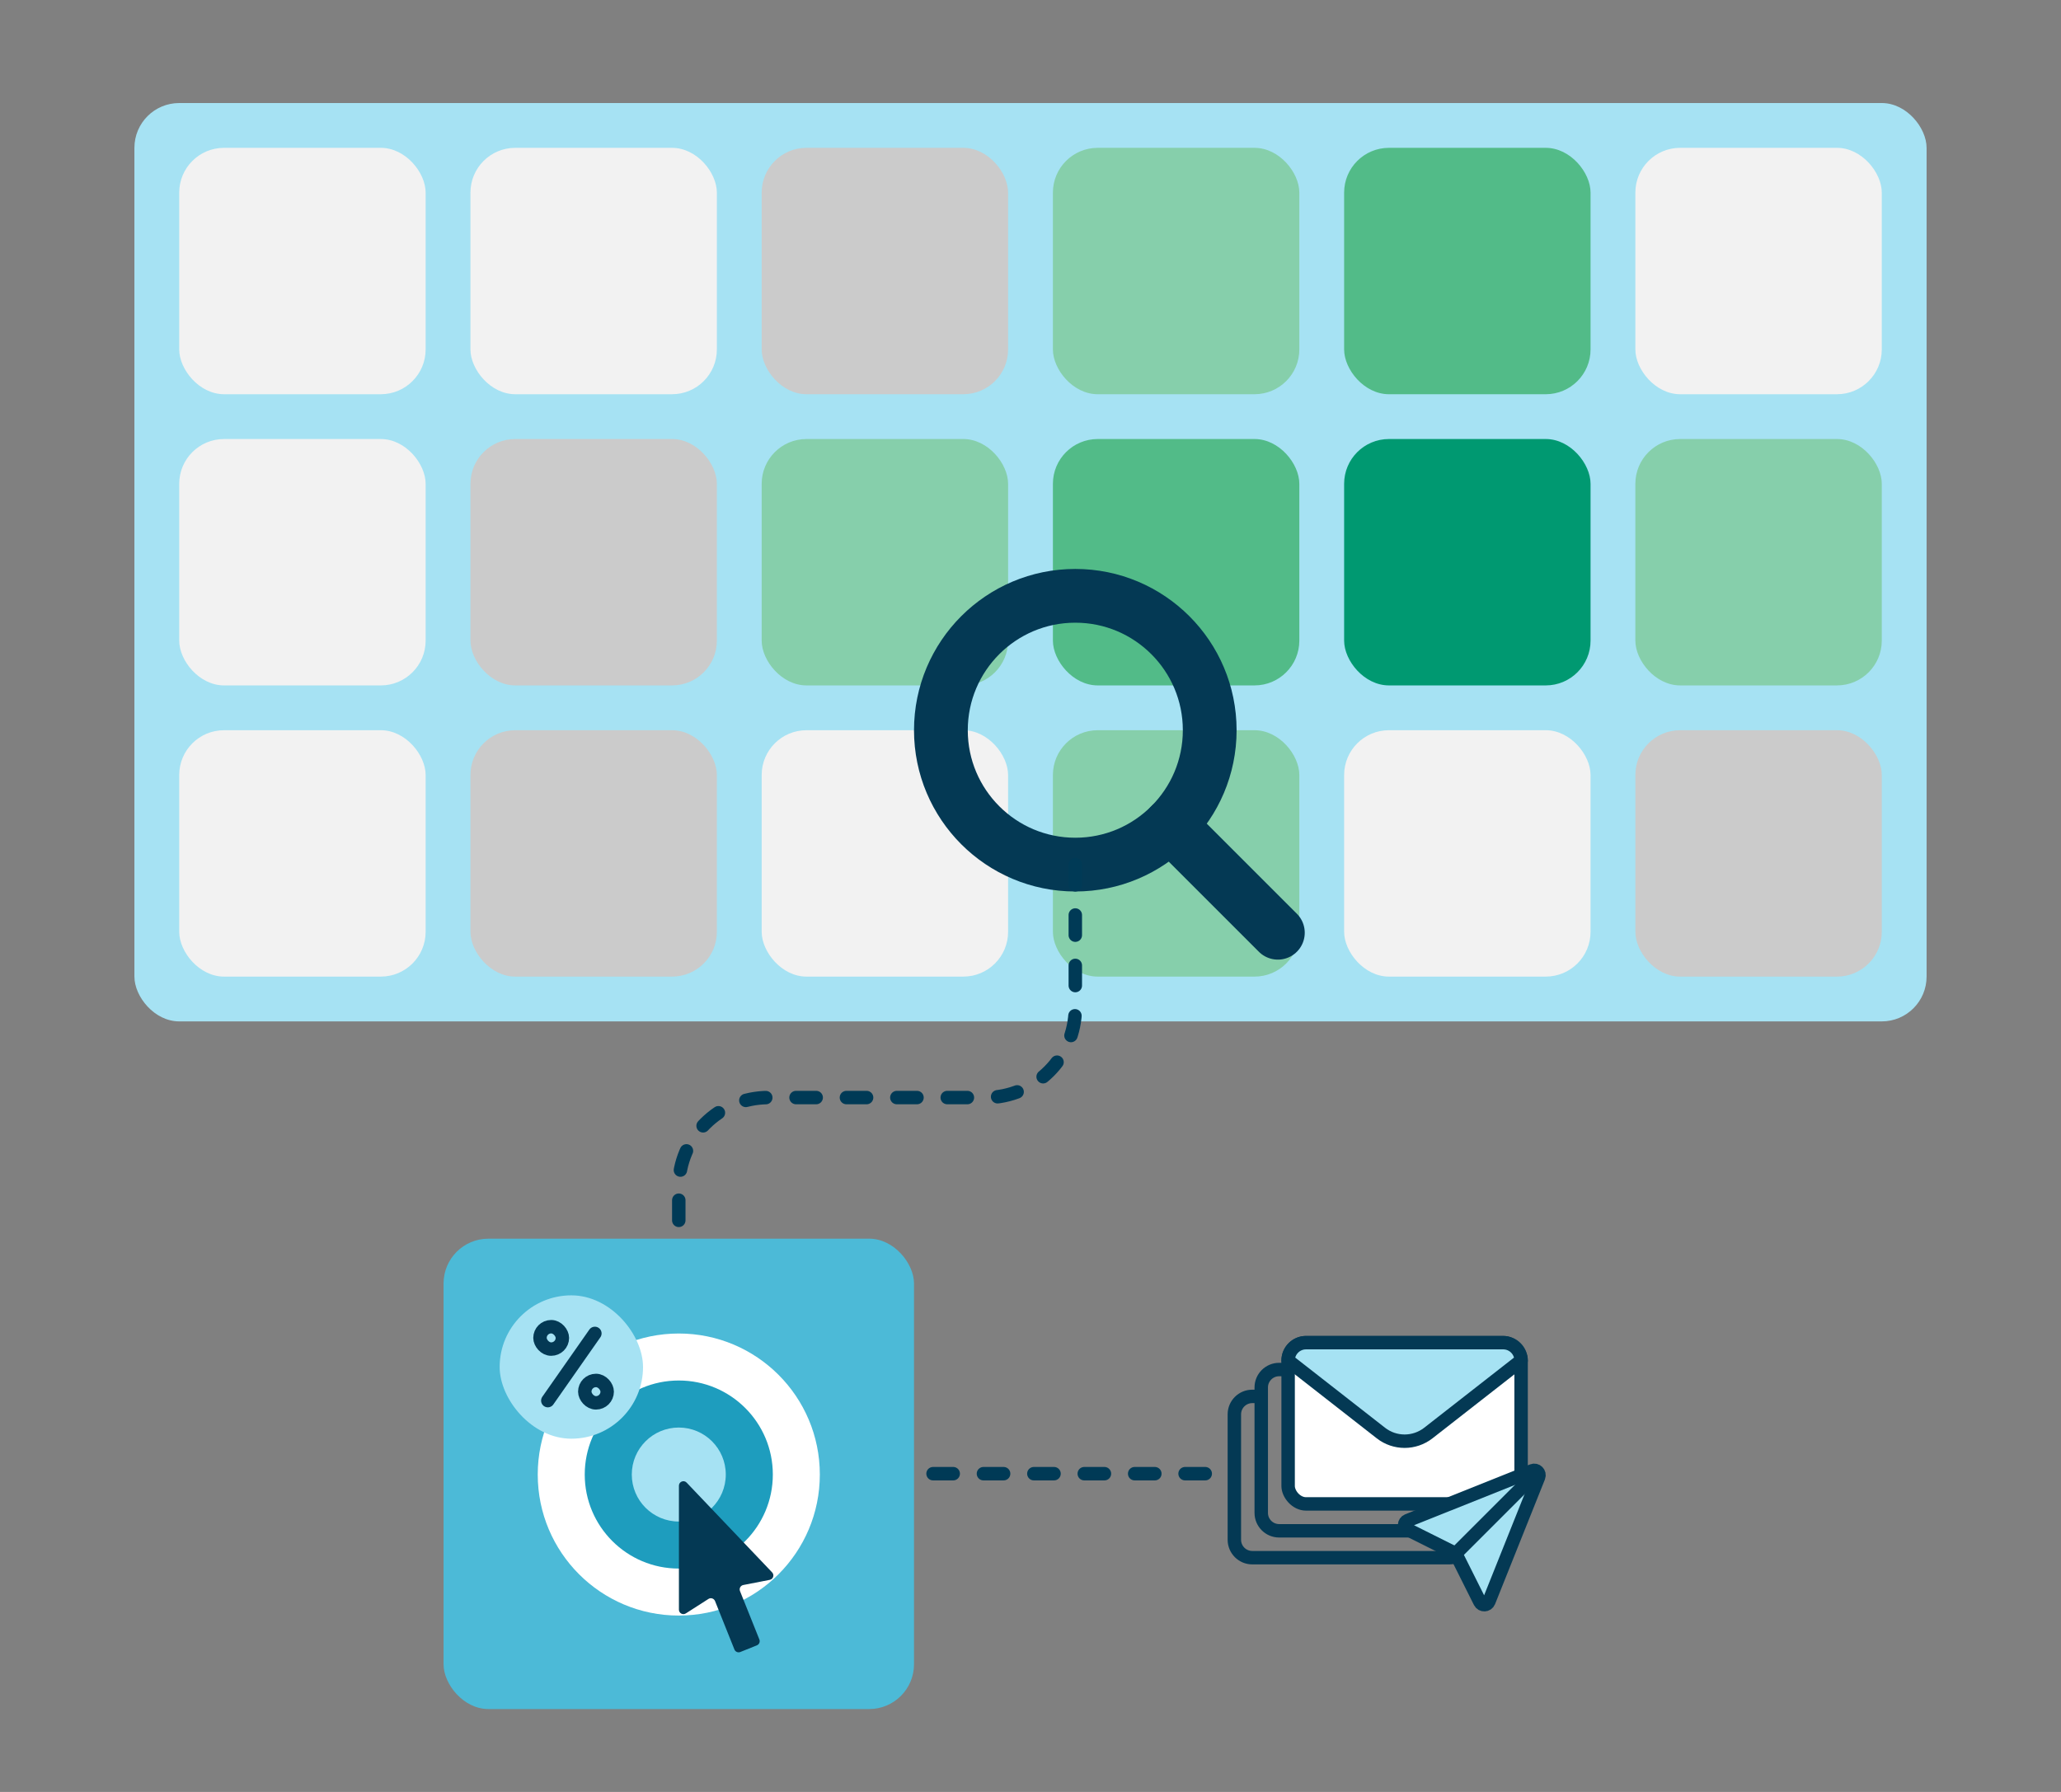 <?xml version="1.0" encoding="UTF-8"?> <svg xmlns="http://www.w3.org/2000/svg" id="a" viewBox="0 0 460 400"><rect x="0" y="0" width="460" height="400" fill="#808080" stroke="none"/><defs><style>.b,.c,.d,.e,.f,.g{stroke-miterlimit:10;}.b,.c,.d,.e,.h{fill:none;}.b,.c,.d,.i,.f,.g,.h{stroke:#043954;}.b,.d{stroke-width:12px;}.b,.e,.h{stroke-linecap:round;}.c,.e,.i,.f,.g,.h{stroke-width:3px;}.j{fill:#f2f2f2;}.k{fill:#043954;}.l,.g{fill:#fff;}.m{fill:#009971;}.n{fill:#86cfab;}.o,.i,.f{fill:#a6e2f3;}.p{fill:#cbcbcb;}.q{fill:#1e9dbe;}.r{fill:#52bb88;}.s{fill:#4cbad7;}.e{stroke:#003a56;stroke-dasharray:0 0 0 0 0 0 4.5 6.75 0 0 0 0;}.i,.h{stroke-linejoin:round;}</style></defs><rect class="o" x="30" y="23" width="400" height="205" rx="10" ry="10"></rect><g><rect class="j" x="40" y="33" width="55" height="55" rx="10" ry="10"></rect><rect class="j" x="105" y="33" width="55" height="55" rx="10" ry="10"></rect><rect class="p" x="170" y="33" width="55" height="55" rx="10" ry="10"></rect><rect class="n" x="235" y="33" width="55" height="55" rx="10" ry="10"></rect><rect class="r" x="300" y="33" width="55" height="55" rx="10" ry="10"></rect><rect class="j" x="365" y="33" width="55" height="55" rx="10" ry="10"></rect><rect class="j" x="40" y="98" width="55" height="55" rx="10" ry="10"></rect><rect class="p" x="105" y="98" width="55" height="55" rx="10" ry="10"></rect><rect class="n" x="170" y="98" width="55" height="55" rx="10" ry="10"></rect><rect class="r" x="235" y="98" width="55" height="55" rx="10" ry="10"></rect><rect class="m" x="300" y="98" width="55" height="55" rx="10" ry="10"></rect><rect class="n" x="365" y="98" width="55" height="55" rx="10" ry="10"></rect><rect class="j" x="40" y="163" width="55" height="55" rx="10" ry="10"></rect><rect class="p" x="105" y="163" width="55" height="55" rx="10" ry="10"></rect><rect class="j" x="170" y="163" width="55" height="55" rx="10" ry="10"></rect><rect class="n" x="235" y="163" width="55" height="55" rx="10" ry="10"></rect><rect class="j" x="300" y="163" width="55" height="55" rx="10" ry="10"></rect><rect class="p" x="365" y="163" width="55" height="55" rx="10" ry="10"></rect></g><g><circle class="d" cx="240" cy="163" r="30"></circle><line class="b" x1="261.21" y1="184.21" x2="285.21" y2="208.21"></line></g><path class="e" d="M240,193v32c0,11.05-8.95,20-20,20h-48.5c-11.05,0-20,8.95-20,20v7.5"></path><g><rect class="s" x="99" y="276.5" width="105" height="105" rx="10" ry="10"></rect><g><circle class="l" cx="151.5" cy="329.15" r="31.48"></circle><circle class="q" cx="151.5" cy="329.15" r="20.99"></circle><circle class="o" cx="151.5" cy="329.15" r="10.49"></circle><path class="k" d="M153.06,360.16l5.06-3.24c.53-.34,1.23-.11,1.47,.47l4.33,10.82c.21,.51,.79,.76,1.3,.56l3.71-1.49c.51-.21,.76-.79,.56-1.3l-4.33-10.82c-.23-.58,.12-1.23,.74-1.35l5.9-1.15c.78-.15,1.08-1.1,.53-1.67l-19.08-20.04c-.62-.65-1.72-.21-1.72,.69v27.67c0,.79,.87,1.27,1.54,.84Z"></path><g><g><rect class="o" x="111.52" y="289.15" width="32" height="32" rx="16" ry="16"></rect><line class="h" x1="122.27" y1="312.65" x2="132.77" y2="297.65"></line></g><rect class="c" x="130.52" y="308.15" width="5" height="5" rx="2.5" ry="2.5"></rect><rect class="c" x="120.52" y="296.15" width="5" height="5" rx="2.5" ry="2.5"></rect></g></g></g><line class="e" x1="269" y1="328.96" x2="208" y2="328.96"></line><g><g><rect class="g" x="287.5" y="299.71" width="52" height="36" rx="4" ry="4"></rect><path class="i" d="M339.5,303.71c0-2.21-1.79-4-4-4h-44c-2.21,0-4,1.79-4,4l20.71,16.18c1.56,1.22,3.43,1.82,5.29,1.82s3.74-.61,5.29-1.82l20.71-16.18Z"></path></g><path class="c" d="M287.5,305.71h-2c-2.21,0-4,1.79-4,4v28c0,2.21,1.79,4,4,4h44c2.21,0,4-1.79,4-4v-2"></path><path class="c" d="M281.5,311.71h-2c-2.21,0-4,1.79-4,4v28c0,2.21,1.79,4,4,4h44c2.21,0,4-1.79,4-4v-2"></path><g><path class="f" d="M325.07,347.12l5.25,10.49c.42,.83,1.62,.78,1.97-.08l11.13-27.84c.35-.88-.52-1.76-1.4-1.4l-27.84,11.13c-.87,.35-.92,1.55-.08,1.97l10.49,5.25c.21,.1,.38,.27,.48,.48Z"></path><line class="c" x1="324.75" y1="346.95" x2="342.8" y2="328.91"></line></g></g></svg> 